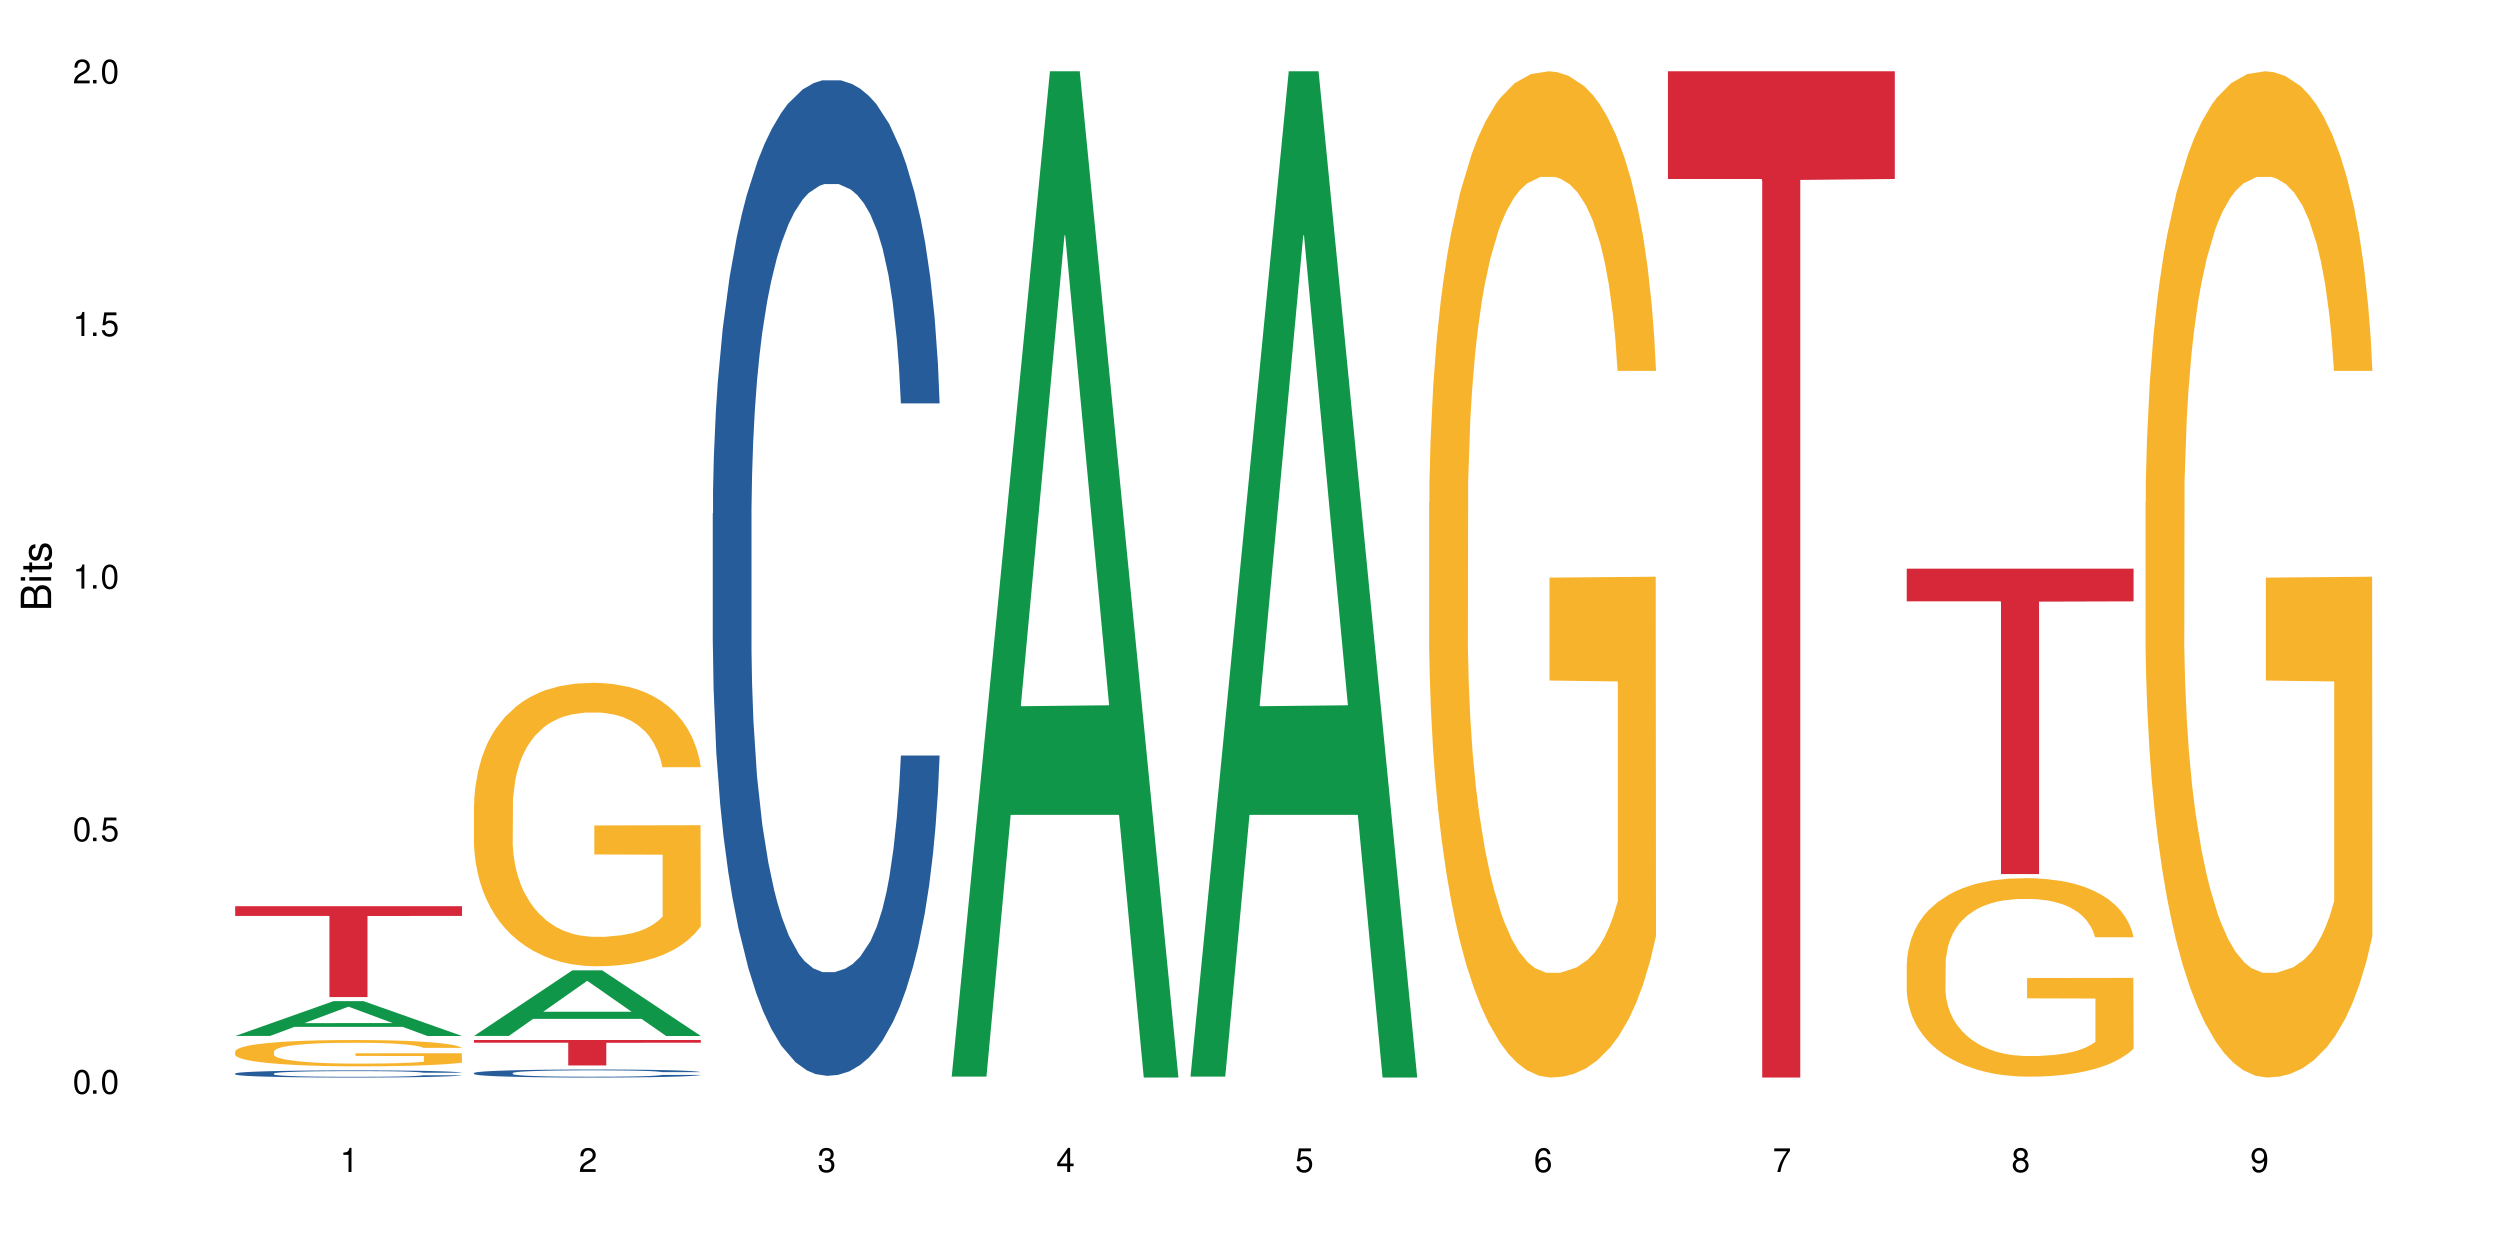 <?xml version="1.0" encoding="UTF-8"?>
<svg xmlns="http://www.w3.org/2000/svg" xmlns:xlink="http://www.w3.org/1999/xlink" width="720" height="360" viewBox="0 0 720 360">
<defs>
<g>
<g id="glyph-0-0">
</g>
<g id="glyph-0-1">
<path d="M 2.641 -6.938 C 2 -6.938 1.422 -6.656 1.078 -6.172 C 0.641 -5.562 0.406 -4.641 0.406 -3.359 C 0.406 -1.016 1.188 0.219 2.641 0.219 C 4.078 0.219 4.859 -1.016 4.859 -3.297 C 4.859 -4.641 4.656 -5.547 4.203 -6.172 C 3.844 -6.656 3.281 -6.938 2.641 -6.938 Z M 2.641 -6.188 C 3.547 -6.188 4 -5.25 4 -3.375 C 4 -1.406 3.562 -0.484 2.625 -0.484 C 1.734 -0.484 1.281 -1.438 1.281 -3.344 C 1.281 -5.25 1.734 -6.188 2.641 -6.188 Z M 2.641 -6.188 "/>
</g>
<g id="glyph-0-2">
<path d="M 1.828 -1 L 0.828 -1 L 0.828 0 L 1.828 0 Z M 1.828 -1 "/>
</g>
<g id="glyph-0-3">
<path d="M 4.562 -6.797 L 1.062 -6.797 L 0.547 -3.094 L 1.328 -3.094 C 1.719 -3.562 2.047 -3.734 2.578 -3.734 C 3.484 -3.734 4.062 -3.109 4.062 -2.094 C 4.062 -1.125 3.484 -0.531 2.578 -0.531 C 1.828 -0.531 1.375 -0.906 1.188 -1.672 L 0.328 -1.672 C 0.453 -1.109 0.547 -0.844 0.75 -0.594 C 1.125 -0.078 1.828 0.219 2.594 0.219 C 3.969 0.219 4.922 -0.781 4.922 -2.219 C 4.922 -3.562 4.031 -4.484 2.719 -4.484 C 2.25 -4.484 1.859 -4.359 1.469 -4.062 L 1.734 -5.969 L 4.562 -5.969 Z M 4.562 -6.797 "/>
</g>
<g id="glyph-0-4">
<path d="M 2.484 -4.938 L 2.484 0 L 3.328 0 L 3.328 -6.938 L 2.766 -6.938 C 2.469 -5.875 2.281 -5.734 0.984 -5.562 L 0.984 -4.938 Z M 2.484 -4.938 "/>
</g>
<g id="glyph-0-5">
<path d="M 4.859 -0.828 L 1.281 -0.828 C 1.359 -1.406 1.672 -1.781 2.5 -2.281 L 3.469 -2.828 C 4.406 -3.344 4.906 -4.062 4.906 -4.906 C 4.906 -5.484 4.672 -6.031 4.266 -6.406 C 3.859 -6.766 3.375 -6.938 2.719 -6.938 C 1.859 -6.938 1.219 -6.625 0.844 -6.031 C 0.609 -5.672 0.5 -5.234 0.484 -4.531 L 1.328 -4.531 C 1.359 -5.016 1.406 -5.281 1.531 -5.516 C 1.75 -5.938 2.188 -6.203 2.703 -6.203 C 3.469 -6.203 4.031 -5.641 4.031 -4.891 C 4.031 -4.344 3.719 -3.859 3.125 -3.516 L 2.234 -3 C 0.812 -2.172 0.406 -1.531 0.328 -0.016 L 4.859 -0.016 Z M 4.859 -0.828 "/>
</g>
<g id="glyph-0-6">
<path d="M 2.125 -3.188 L 2.578 -3.188 C 3.5 -3.188 3.984 -2.766 3.984 -1.922 C 3.984 -1.062 3.469 -0.531 2.594 -0.531 C 1.656 -0.531 1.203 -1 1.156 -2.016 L 0.312 -2.016 C 0.344 -1.453 0.438 -1.094 0.609 -0.781 C 0.953 -0.109 1.625 0.219 2.547 0.219 C 3.953 0.219 4.859 -0.625 4.859 -1.938 C 4.859 -2.828 4.516 -3.297 3.703 -3.594 C 4.344 -3.844 4.656 -4.328 4.656 -5.031 C 4.656 -6.219 3.875 -6.938 2.578 -6.938 C 1.203 -6.938 0.484 -6.172 0.453 -4.703 L 1.297 -4.703 C 1.312 -5.125 1.344 -5.359 1.453 -5.578 C 1.641 -5.969 2.062 -6.203 2.594 -6.203 C 3.344 -6.203 3.797 -5.75 3.797 -5 C 3.797 -4.516 3.609 -4.219 3.25 -4.047 C 3.016 -3.953 2.703 -3.922 2.125 -3.906 Z M 2.125 -3.188 "/>
</g>
<g id="glyph-0-7">
<path d="M 3.141 -1.672 L 3.141 0 L 3.984 0 L 3.984 -1.672 L 4.984 -1.672 L 4.984 -2.438 L 3.984 -2.438 L 3.984 -6.938 L 3.359 -6.938 L 0.266 -2.578 L 0.266 -1.672 Z M 3.141 -2.438 L 1 -2.438 L 3.141 -5.5 Z M 3.141 -2.438 "/>
</g>
<g id="glyph-0-8">
<path d="M 4.781 -5.125 C 4.609 -6.266 3.891 -6.938 2.844 -6.938 C 2.094 -6.938 1.422 -6.578 1.031 -5.953 C 0.594 -5.266 0.406 -4.422 0.406 -3.172 C 0.406 -2 0.578 -1.25 0.984 -0.641 C 1.359 -0.078 1.953 0.219 2.703 0.219 C 3.984 0.219 4.922 -0.75 4.922 -2.094 C 4.922 -3.375 4.062 -4.281 2.844 -4.281 C 2.172 -4.281 1.641 -4.031 1.281 -3.516 C 1.281 -5.234 1.828 -6.188 2.797 -6.188 C 3.391 -6.188 3.797 -5.797 3.938 -5.125 Z M 2.734 -3.531 C 3.547 -3.531 4.062 -2.953 4.062 -2.031 C 4.062 -1.156 3.484 -0.531 2.703 -0.531 C 1.922 -0.531 1.328 -1.188 1.328 -2.078 C 1.328 -2.938 1.906 -3.531 2.734 -3.531 Z M 2.734 -3.531 "/>
</g>
<g id="glyph-0-9">
<path d="M 4.984 -6.797 L 0.438 -6.797 L 0.438 -5.969 L 4.109 -5.969 C 2.5 -3.656 1.828 -2.234 1.328 0 L 2.219 0 C 2.594 -2.172 3.453 -4.047 4.984 -6.094 Z M 4.984 -6.797 "/>
</g>
<g id="glyph-0-10">
<path d="M 3.75 -3.656 C 4.469 -4.094 4.688 -4.438 4.688 -5.078 C 4.688 -6.172 3.844 -6.938 2.641 -6.938 C 1.438 -6.938 0.594 -6.172 0.594 -5.094 C 0.594 -4.438 0.812 -4.094 1.516 -3.656 C 0.734 -3.266 0.359 -2.703 0.359 -1.922 C 0.359 -0.656 1.281 0.219 2.641 0.219 C 3.984 0.219 4.922 -0.656 4.922 -1.922 C 4.922 -2.703 4.531 -3.266 3.75 -3.656 Z M 2.641 -6.188 C 3.359 -6.188 3.812 -5.75 3.812 -5.062 C 3.812 -4.406 3.344 -3.984 2.641 -3.984 C 1.922 -3.984 1.453 -4.406 1.453 -5.078 C 1.453 -5.75 1.922 -6.188 2.641 -6.188 Z M 2.641 -3.266 C 3.484 -3.266 4.062 -2.719 4.062 -1.906 C 4.062 -1.078 3.484 -0.531 2.625 -0.531 C 1.797 -0.531 1.219 -1.094 1.219 -1.906 C 1.219 -2.719 1.781 -3.266 2.641 -3.266 Z M 2.641 -3.266 "/>
</g>
<g id="glyph-0-11">
<path d="M 0.516 -1.578 C 0.672 -0.453 1.406 0.219 2.438 0.219 C 3.188 0.219 3.859 -0.141 4.266 -0.766 C 4.688 -1.453 4.891 -2.297 4.891 -3.547 C 4.891 -4.719 4.703 -5.453 4.312 -6.078 C 3.938 -6.641 3.344 -6.938 2.594 -6.938 C 1.297 -6.938 0.359 -5.969 0.359 -4.625 C 0.359 -3.344 1.234 -2.453 2.453 -2.453 C 3.094 -2.453 3.578 -2.672 4.016 -3.203 C 4 -1.484 3.469 -0.531 2.5 -0.531 C 1.906 -0.531 1.484 -0.906 1.359 -1.578 Z M 2.578 -6.203 C 3.375 -6.203 3.969 -5.531 3.969 -4.641 C 3.969 -3.797 3.391 -3.188 2.547 -3.188 C 1.734 -3.188 1.234 -3.766 1.234 -4.688 C 1.234 -5.562 1.797 -6.203 2.578 -6.203 Z M 2.578 -6.203 "/>
</g>
<g id="glyph-1-0">
</g>
<g id="glyph-1-1">
<path d="M 0 -0.953 L 0 -4.891 C 0 -5.719 -0.234 -6.344 -0.734 -6.797 C -1.188 -7.234 -1.812 -7.469 -2.5 -7.469 C -3.547 -7.469 -4.188 -7 -4.625 -5.875 C -4.984 -6.688 -5.625 -7.094 -6.531 -7.094 C -7.172 -7.094 -7.734 -6.859 -8.141 -6.391 C -8.562 -5.922 -8.75 -5.344 -8.75 -4.5 L -8.75 -0.953 Z M -4.984 -2.062 L -7.766 -2.062 L -7.766 -4.219 C -7.766 -4.844 -7.688 -5.203 -7.453 -5.5 C -7.219 -5.812 -6.859 -5.969 -6.375 -5.969 C -5.891 -5.969 -5.531 -5.812 -5.297 -5.5 C -5.062 -5.203 -4.984 -4.844 -4.984 -4.219 Z M -0.984 -2.062 L -4 -2.062 L -4 -4.781 C -4 -5.766 -3.438 -6.359 -2.484 -6.359 C -1.547 -6.359 -0.984 -5.766 -0.984 -4.781 Z M -0.984 -2.062 "/>
</g>
<g id="glyph-1-2">
<path d="M -6.281 -1.797 L -6.281 -0.797 L 0 -0.797 L 0 -1.797 Z M -8.75 -1.797 L -8.75 -0.797 L -7.484 -0.797 L -7.484 -1.797 Z M -8.75 -1.797 "/>
</g>
<g id="glyph-1-3">
<path d="M -6.281 -3.047 L -6.281 -2.016 L -8.016 -2.016 L -8.016 -1.016 L -6.281 -1.016 L -6.281 -0.172 L -5.469 -0.172 L -5.469 -1.016 L -0.719 -1.016 C -0.078 -1.016 0.281 -1.453 0.281 -2.234 C 0.281 -2.5 0.25 -2.719 0.188 -3.047 L -0.641 -3.047 C -0.609 -2.906 -0.594 -2.766 -0.594 -2.562 C -0.594 -2.141 -0.719 -2.016 -1.156 -2.016 L -5.469 -2.016 L -5.469 -3.047 Z M -6.281 -3.047 "/>
</g>
<g id="glyph-1-4">
<path d="M -4.531 -5.25 C -5.766 -5.25 -6.469 -4.422 -6.469 -2.969 C -6.469 -1.516 -5.719 -0.562 -4.547 -0.562 C -3.562 -0.562 -3.094 -1.062 -2.734 -2.562 L -2.516 -3.484 C -2.344 -4.188 -2.094 -4.469 -1.641 -4.469 C -1.047 -4.469 -0.641 -3.875 -0.641 -3 C -0.641 -2.453 -0.797 -2 -1.062 -1.75 C -1.25 -1.594 -1.422 -1.531 -1.875 -1.469 L -1.875 -0.406 C -0.422 -0.453 0.281 -1.266 0.281 -2.922 C 0.281 -4.5 -0.5 -5.516 -1.719 -5.516 C -2.656 -5.516 -3.172 -4.984 -3.469 -3.734 L -3.703 -2.766 C -3.891 -1.953 -4.156 -1.609 -4.594 -1.609 C -5.188 -1.609 -5.547 -2.125 -5.547 -2.938 C -5.547 -3.75 -5.203 -4.172 -4.531 -4.203 Z M -4.531 -5.25 "/>
</g>
</g>
</defs>
<rect x="-72" y="-36" width="864" height="432" fill="rgb(100%, 100%, 100%)" fill-opacity="1"/>
<path fill-rule="nonzero" fill="rgb(6.275%, 58.824%, 28.235%)" fill-opacity="1" d="M 67.73 298.352 L 67.801 298.344 L 96.07 288.32 L 104.656 288.32 L 133.066 298.363 L 123.082 298.363 L 115.965 295.742 L 84.762 295.742 L 77.781 298.352 L 67.73 298.352 L 87.766 294.656 L 113.102 294.648 L 100.469 289.961 L 100.328 289.953 L 100.188 289.98 L 87.695 294.648 L 87.766 294.656 Z M 67.73 298.352 "/>
<path fill-rule="nonzero" fill="rgb(14.51%, 36.078%, 60%)" fill-opacity="1" d="M 67.73 309.168 L 67.812 309.164 L 67.812 309.121 L 68.051 309.047 L 68.605 308.957 L 69.164 308.895 L 70.598 308.785 L 72.59 308.676 L 74.664 308.594 L 76.176 308.547 L 77.531 308.508 L 80.637 308.438 L 82.629 308.402 L 84.781 308.371 L 87.41 308.34 L 89.324 308.32 L 93.625 308.289 L 96.812 308.277 L 99.281 308.27 L 104.621 308.27 L 107.809 308.277 L 110.117 308.289 L 112.668 308.301 L 114.82 308.32 L 118.562 308.359 L 121.91 308.414 L 123.426 308.445 L 125.816 308.504 L 127.648 308.559 L 128.922 308.609 L 130.355 308.676 L 131.629 308.762 L 132.586 308.859 L 133.066 308.941 L 121.91 308.941 L 121.352 308.863 L 120.715 308.805 L 119.52 308.727 L 118.324 308.672 L 116.652 308.617 L 115.137 308.582 L 113.066 308.547 L 111.234 308.523 L 109.32 308.508 L 107.488 308.496 L 103.984 308.484 L 99.922 308.484 L 98.406 308.488 L 95.297 308.504 L 93.625 308.516 L 91.234 308.543 L 89.562 308.566 L 87.57 308.605 L 86.215 308.637 L 84.543 308.688 L 83.348 308.73 L 81.992 308.793 L 81.195 308.84 L 80.48 308.891 L 79.84 308.953 L 79.363 309.02 L 79.043 309.09 L 78.887 309.156 L 78.887 309.449 L 79.043 309.52 L 79.441 309.598 L 80.48 309.711 L 81.992 309.812 L 83.746 309.891 L 85.418 309.949 L 86.375 309.973 L 87.648 310.004 L 89.641 310.043 L 92.512 310.078 L 94.184 310.094 L 96.734 310.109 L 99.363 310.117 L 102.867 310.117 L 105.977 310.109 L 108.047 310.102 L 110.199 310.086 L 113.145 310.055 L 114.98 310.023 L 116.57 309.988 L 117.766 309.953 L 118.562 309.922 L 119.758 309.863 L 120.715 309.801 L 121.434 309.734 L 121.91 309.668 L 133.066 309.668 L 132.586 309.746 L 131.871 309.816 L 131.152 309.871 L 130.039 309.938 L 128.762 309.996 L 126.93 310.062 L 125.418 310.105 L 123.426 310.152 L 121.59 310.188 L 119.602 310.223 L 116.652 310.258 L 114.738 310.277 L 112.668 310.293 L 110.199 310.309 L 107.09 310.324 L 103.746 310.332 L 100.637 310.332 L 97.289 310.328 L 94.82 310.32 L 91.555 310.305 L 87.492 310.27 L 84.543 310.234 L 82.23 310.199 L 80.238 310.16 L 78.008 310.109 L 75.141 310.027 L 73.387 309.965 L 72.191 309.91 L 70.84 309.836 L 69.883 309.77 L 68.766 309.664 L 67.969 309.531 L 67.73 309.426 Z M 67.73 309.168 "/>
<path fill-rule="nonzero" fill="rgb(96.863%, 70.196%, 16.863%)" fill-opacity="1" d="M 67.73 302.773 L 67.812 302.766 L 67.812 302.629 L 68.129 302.316 L 68.926 301.887 L 69.961 301.535 L 71.078 301.258 L 71.793 301.113 L 72.988 300.902 L 74.023 300.75 L 76.656 300.441 L 80 300.148 L 81.832 300.023 L 83.906 299.906 L 86.852 299.777 L 88.207 299.727 L 92.352 299.617 L 97.051 299.547 L 102.23 299.527 L 104.621 299.531 L 107.887 299.562 L 112.348 299.637 L 114.898 299.707 L 116.891 299.777 L 118.961 299.867 L 121.512 300.004 L 123.902 300.172 L 125.816 300.336 L 127.727 300.543 L 129.32 300.766 L 130.676 301.008 L 131.871 301.297 L 132.586 301.539 L 133.066 301.781 L 121.988 301.781 L 121.352 301.539 L 120.637 301.355 L 119.441 301.125 L 118.246 300.961 L 117.051 300.828 L 114.82 300.648 L 112.906 300.535 L 110.516 300.441 L 108.207 300.379 L 105.578 300.336 L 103.984 300.324 L 99.762 300.324 L 95.938 300.371 L 93.707 300.426 L 92.113 300.48 L 89.879 300.586 L 88.527 300.668 L 87.73 300.723 L 85.34 300.938 L 83.746 301.133 L 82.871 301.266 L 81.754 301.473 L 80.957 301.66 L 80.082 301.934 L 79.602 302.145 L 78.965 302.613 L 78.887 303.859 L 79.125 304.121 L 79.602 304.406 L 80.238 304.656 L 81.195 304.918 L 82.152 305.121 L 83.824 305.391 L 85.258 305.57 L 86.375 305.688 L 88.527 305.875 L 89.402 305.938 L 91.473 306.062 L 93.625 306.156 L 96.254 306.242 L 98.246 306.281 L 101.434 306.316 L 105.496 306.316 L 110.277 306.277 L 113.305 306.219 L 115.379 306.164 L 116.73 306.117 L 118.406 306.039 L 119.602 305.973 L 120.715 305.895 L 122.07 305.777 L 122.07 304.121 L 102.391 304.117 L 102.391 303.34 L 132.984 303.332 L 133.066 306.039 L 131.391 306.227 L 129.32 306.406 L 127.328 306.547 L 125.258 306.664 L 122.309 306.797 L 119.918 306.879 L 116.254 306.977 L 112.906 307.039 L 109.402 307.078 L 106.293 307.098 L 102.629 307.105 L 99.363 307.094 L 95.855 307.051 L 93.066 306.996 L 90.52 306.926 L 87.969 306.836 L 84.781 306.691 L 82.711 306.574 L 80.559 306.43 L 78.406 306.254 L 76.496 306.066 L 75.219 305.922 L 73.945 305.758 L 72.59 305.551 L 71.316 305.312 L 70.359 305.098 L 69.484 304.855 L 68.848 304.629 L 68.211 304.316 L 67.891 304.066 L 67.73 303.852 Z M 67.73 302.773 "/>
<path fill-rule="nonzero" fill="rgb(83.922%, 15.686%, 22.353%)" fill-opacity="1" d="M 67.73 260.984 L 133.066 260.984 L 133.066 263.785 L 105.836 263.809 L 105.836 287.156 L 94.879 287.156 L 94.879 263.836 L 94.723 263.785 L 67.73 263.785 Z M 67.73 260.984 "/>
<path fill-rule="nonzero" fill="rgb(6.275%, 58.824%, 28.235%)" fill-opacity="1" d="M 136.504 298.348 L 136.574 298.328 L 164.844 279.457 L 173.43 279.457 L 201.836 298.367 L 191.855 298.367 L 184.738 293.43 L 153.535 293.43 L 146.555 298.348 L 136.504 298.348 L 156.535 291.387 L 181.875 291.371 L 169.242 282.547 L 169.102 282.527 L 168.961 282.582 L 156.469 291.371 L 156.535 291.387 Z M 136.504 298.348 "/>
<path fill-rule="nonzero" fill="rgb(14.51%, 36.078%, 60%)" fill-opacity="1" d="M 136.504 309.027 L 136.582 309.023 L 136.582 308.973 L 136.824 308.895 L 137.379 308.793 L 137.938 308.723 L 139.371 308.598 L 141.363 308.477 L 143.434 308.387 L 144.949 308.332 L 146.305 308.289 L 149.41 308.211 L 151.402 308.168 L 153.555 308.133 L 156.184 308.098 L 158.098 308.078 L 162.398 308.043 L 165.586 308.027 L 168.055 308.023 L 173.395 308.023 L 176.582 308.031 L 178.891 308.043 L 181.441 308.059 L 183.594 308.078 L 187.336 308.125 L 190.684 308.184 L 192.195 308.215 L 194.586 308.281 L 196.418 308.344 L 197.695 308.398 L 199.129 308.477 L 200.402 308.574 L 201.359 308.68 L 201.836 308.773 L 190.684 308.773 L 190.125 308.688 L 189.488 308.621 L 188.293 308.535 L 187.098 308.473 L 185.426 308.414 L 183.91 308.371 L 181.84 308.332 L 180.008 308.309 L 178.094 308.289 L 176.262 308.277 L 172.758 308.262 L 168.691 308.262 L 167.18 308.266 L 164.07 308.285 L 162.398 308.297 L 160.008 308.328 L 158.336 308.355 L 156.344 308.398 L 154.988 308.434 L 153.316 308.488 L 152.121 308.539 L 150.766 308.605 L 149.969 308.66 L 149.25 308.719 L 148.613 308.789 L 148.137 308.863 L 147.816 308.941 L 147.66 309.016 L 147.66 309.344 L 147.816 309.422 L 148.215 309.508 L 149.25 309.637 L 150.766 309.75 L 152.52 309.84 L 154.191 309.902 L 155.148 309.93 L 156.422 309.965 L 158.414 310.008 L 161.281 310.051 L 162.957 310.066 L 165.504 310.082 L 168.137 310.09 L 171.641 310.09 L 174.746 310.082 L 176.82 310.074 L 178.973 310.055 L 181.918 310.02 L 183.75 309.984 L 185.344 309.945 L 186.539 309.906 L 187.336 309.871 L 188.531 309.805 L 189.488 309.734 L 190.203 309.66 L 190.684 309.59 L 201.836 309.59 L 201.359 309.672 L 200.645 309.758 L 199.926 309.816 L 198.809 309.891 L 197.535 309.957 L 195.703 310.031 L 194.188 310.078 L 192.195 310.133 L 190.363 310.172 L 188.371 310.207 L 185.426 310.25 L 183.512 310.27 L 181.441 310.289 L 178.973 310.309 L 175.863 310.32 L 172.516 310.332 L 169.41 310.332 L 166.062 310.328 L 163.594 310.32 L 160.328 310.301 L 156.262 310.262 L 153.316 310.223 L 151.004 310.184 L 149.012 310.141 L 146.781 310.082 L 143.914 309.992 L 142.16 309.918 L 140.965 309.859 L 139.609 309.777 L 138.656 309.703 L 137.539 309.586 L 136.742 309.434 L 136.504 309.32 Z M 136.504 309.027 "/>
<path fill-rule="nonzero" fill="rgb(96.863%, 70.196%, 16.863%)" fill-opacity="1" d="M 136.504 231.617 L 136.582 231.543 L 136.582 230.055 L 136.902 226.699 L 137.699 222.074 L 138.734 218.273 L 139.852 215.289 L 140.566 213.727 L 141.762 211.488 L 142.797 209.848 L 145.426 206.492 L 148.773 203.363 L 150.605 202.02 L 152.68 200.75 L 155.625 199.336 L 156.98 198.812 L 161.125 197.621 L 165.824 196.875 L 171.004 196.652 L 173.395 196.727 L 176.66 197.023 L 181.121 197.844 L 183.672 198.59 L 185.664 199.336 L 187.734 200.305 L 190.285 201.797 L 192.676 203.586 L 194.586 205.375 L 196.5 207.609 L 198.094 209.996 L 199.449 212.605 L 200.645 215.738 L 201.359 218.348 L 201.836 220.957 L 190.762 220.957 L 190.125 218.348 L 189.41 216.336 L 188.215 213.875 L 187.02 212.086 L 185.824 210.668 L 183.594 208.73 L 181.68 207.535 L 179.289 206.492 L 176.98 205.82 L 174.348 205.375 L 172.758 205.227 L 168.535 205.227 L 164.707 205.746 L 162.477 206.344 L 160.883 206.941 L 158.652 208.059 L 157.301 208.953 L 156.504 209.551 L 154.113 211.859 L 152.52 213.949 L 151.641 215.363 L 150.527 217.602 L 149.73 219.613 L 148.852 222.598 L 148.375 224.832 L 147.738 229.902 L 147.66 243.324 L 147.898 246.156 L 148.375 249.215 L 149.012 251.898 L 149.969 254.73 L 150.926 256.895 L 152.598 259.801 L 154.031 261.738 L 155.148 263.008 L 157.301 265.02 L 158.176 265.691 L 160.246 267.035 L 162.398 268.078 L 165.027 268.973 L 167.02 269.418 L 170.207 269.793 L 174.27 269.793 L 179.051 269.344 L 182.078 268.75 L 184.148 268.152 L 185.504 267.629 L 187.176 266.809 L 188.371 266.062 L 189.488 265.242 L 190.844 263.977 L 190.844 246.156 L 171.164 246.082 L 171.164 237.73 L 201.758 237.656 L 201.836 266.809 L 200.164 268.824 L 198.094 270.762 L 196.102 272.254 L 194.031 273.52 L 191.082 274.938 L 188.691 275.832 L 185.027 276.875 L 181.68 277.547 L 178.176 277.992 L 175.066 278.219 L 171.402 278.293 L 168.137 278.141 L 164.629 277.695 L 161.84 277.098 L 159.289 276.352 L 156.742 275.383 L 153.555 273.816 L 151.484 272.551 L 149.332 270.984 L 147.18 269.121 L 145.27 267.109 L 143.992 265.543 L 142.719 263.754 L 141.363 261.516 L 140.09 258.98 L 139.133 256.672 L 138.258 254.059 L 137.617 251.602 L 136.98 248.246 L 136.664 245.562 L 136.504 243.25 Z M 136.504 231.617 "/>
<path fill-rule="nonzero" fill="rgb(83.922%, 15.686%, 22.353%)" fill-opacity="1" d="M 136.504 299.527 L 201.836 299.527 L 201.836 300.312 L 174.609 300.32 L 174.609 306.859 L 163.652 306.859 L 163.652 300.328 L 163.496 300.312 L 136.504 300.312 Z M 136.504 299.527 "/>
<path fill-rule="nonzero" fill="rgb(14.51%, 36.078%, 60%)" fill-opacity="1" d="M 205.277 147.883 L 205.355 147.621 L 205.355 141.332 L 205.594 131.371 L 206.152 118.793 L 206.711 110.145 L 208.145 94.68 L 210.137 79.742 L 212.207 68.211 L 213.723 61.395 L 215.078 56.152 L 218.184 46.457 L 220.176 41.477 L 222.328 37.023 L 224.957 32.566 L 226.867 29.945 L 231.172 25.754 L 234.359 23.918 L 236.828 23.133 L 242.168 23.133 L 245.352 24.18 L 247.664 25.492 L 250.215 27.586 L 252.363 29.945 L 256.109 35.711 L 259.457 43.051 L 260.969 47.242 L 263.359 55.367 L 265.191 63.23 L 266.469 70.043 L 267.902 79.742 L 269.176 91.535 L 270.133 104.902 L 270.609 116.172 L 259.457 116.172 L 258.898 105.688 L 258.262 97.562 L 257.066 86.816 L 255.871 79.219 L 254.195 71.617 L 252.684 66.637 L 250.613 61.656 L 248.777 58.512 L 246.867 56.152 L 245.035 54.582 L 241.527 53.008 L 237.465 53.008 L 235.953 53.535 L 232.844 55.629 L 231.172 57.465 L 228.781 61.133 L 227.109 64.539 L 225.117 69.781 L 223.762 74.238 L 222.09 81.051 L 220.895 87.078 L 219.539 95.727 L 218.742 102.281 L 218.023 109.617 L 217.387 118.266 L 216.91 127.441 L 216.59 137.137 L 216.43 146.57 L 216.43 187.195 L 216.59 196.629 L 216.988 207.637 L 218.023 223.625 L 219.539 237.516 L 221.293 248.52 L 222.965 256.383 L 223.922 260.051 L 225.195 264.246 L 227.188 269.488 L 230.055 274.73 L 231.73 276.824 L 234.277 278.922 L 236.906 279.969 L 240.414 279.969 L 243.52 278.922 L 245.594 277.613 L 247.742 275.516 L 250.691 271.059 L 252.523 266.867 L 254.117 261.887 L 255.312 256.906 L 256.109 252.715 L 257.305 244.59 L 258.262 235.68 L 258.977 226.508 L 259.457 217.594 L 270.609 217.594 L 270.133 228.078 L 269.414 238.301 L 268.699 245.898 L 267.582 255.074 L 266.309 263.199 L 264.477 272.371 L 262.961 278.398 L 260.969 284.949 L 259.137 289.93 L 257.145 294.387 L 254.195 299.625 L 252.285 302.246 L 250.215 304.605 L 247.742 306.703 L 244.637 308.539 L 241.289 309.586 L 238.184 309.848 L 234.836 309.324 L 232.367 308.273 L 229.098 305.918 L 225.035 301.199 L 222.09 296.219 L 219.777 291.238 L 217.785 286 L 215.555 278.922 L 212.688 267.391 L 210.934 258.48 L 209.738 251.141 L 208.383 240.922 L 207.426 231.746 L 206.312 217.07 L 205.516 198.465 L 205.277 184.051 Z M 205.277 147.883 "/>
<path fill-rule="nonzero" fill="rgb(6.275%, 58.824%, 28.235%)" fill-opacity="1" d="M 274.051 310.059 L 274.117 309.789 L 302.387 20.527 L 310.973 20.527 L 339.383 310.332 L 329.402 310.332 L 322.281 234.684 L 291.082 234.684 L 284.102 310.059 L 274.051 310.059 L 294.082 203.391 L 319.422 203.117 L 306.785 67.875 L 306.645 67.602 L 306.508 68.418 L 294.012 203.117 L 294.082 203.391 Z M 274.051 310.059 "/>
<path fill-rule="nonzero" fill="rgb(6.275%, 58.824%, 28.235%)" fill-opacity="1" d="M 342.82 310.059 L 342.891 309.789 L 371.16 20.527 L 379.746 20.527 L 408.156 310.332 L 398.176 310.332 L 391.055 234.684 L 359.852 234.684 L 352.875 310.059 L 342.82 310.059 L 362.855 203.391 L 388.191 203.117 L 375.559 67.875 L 375.418 67.602 L 375.281 68.418 L 362.785 203.117 L 362.855 203.391 Z M 342.82 310.059 "/>
<path fill-rule="nonzero" fill="rgb(96.863%, 70.196%, 16.863%)" fill-opacity="1" d="M 411.594 144.652 L 411.676 144.387 L 411.676 139.094 L 411.992 127.184 L 412.789 110.777 L 413.824 97.277 L 414.941 86.691 L 415.656 81.133 L 416.852 73.195 L 417.891 67.371 L 420.52 55.461 L 423.863 44.348 L 425.695 39.582 L 427.77 35.082 L 430.715 30.055 L 432.07 28.203 L 436.215 23.965 L 440.914 21.32 L 446.094 20.527 L 448.484 20.789 L 451.75 21.848 L 456.211 24.762 L 458.762 27.406 L 460.754 30.055 L 462.824 33.496 L 465.375 38.789 L 467.766 45.141 L 469.68 51.492 L 471.59 59.43 L 473.184 67.902 L 474.539 77.164 L 475.734 88.281 L 476.449 97.543 L 476.93 106.805 L 465.855 106.805 L 465.215 97.543 L 464.5 90.398 L 463.305 81.664 L 462.109 75.312 L 460.914 70.281 L 458.684 63.402 L 456.77 59.168 L 454.379 55.461 L 452.07 53.078 L 449.441 51.492 L 447.848 50.961 L 443.625 50.961 L 439.801 52.816 L 437.57 54.934 L 435.977 57.051 L 433.746 61.02 L 432.391 64.195 L 431.594 66.312 L 429.203 74.516 L 427.609 81.93 L 426.734 86.957 L 425.617 94.898 L 424.82 102.043 L 423.945 112.629 L 423.465 120.57 L 422.828 138.566 L 422.75 186.207 L 422.988 196.262 L 423.465 207.113 L 424.105 216.641 L 425.059 226.699 L 426.016 234.375 L 427.688 244.695 L 429.125 251.578 L 430.238 256.078 L 432.391 263.223 L 433.266 265.605 L 435.336 270.367 L 437.488 274.074 L 440.117 277.25 L 442.109 278.836 L 445.297 280.16 L 449.359 280.16 L 454.141 278.574 L 457.168 276.457 L 459.242 274.34 L 460.594 272.484 L 462.27 269.574 L 463.465 266.926 L 464.578 264.016 L 465.934 259.516 L 465.934 196.262 L 446.254 195.996 L 446.254 166.355 L 476.848 166.09 L 476.93 269.574 L 475.254 276.719 L 473.184 283.602 L 471.191 288.895 L 469.121 293.395 L 466.172 298.422 L 463.781 301.598 L 460.117 305.305 L 456.77 307.688 L 453.266 309.273 L 450.156 310.066 L 446.492 310.332 L 443.227 309.805 L 439.719 308.215 L 436.93 306.098 L 434.383 303.453 L 431.832 300.012 L 428.645 294.453 L 426.574 289.953 L 424.422 284.395 L 422.27 277.777 L 420.359 270.633 L 419.082 265.074 L 417.809 258.723 L 416.453 250.781 L 415.18 241.785 L 414.223 233.578 L 413.348 224.316 L 412.711 215.582 L 412.074 203.672 L 411.754 194.145 L 411.594 185.941 Z M 411.594 144.652 "/>
<path fill-rule="nonzero" fill="rgb(83.922%, 15.686%, 22.353%)" fill-opacity="1" d="M 480.367 20.527 L 545.703 20.527 L 545.703 51.547 L 518.473 51.82 L 518.473 310.332 L 507.516 310.332 L 507.516 52.094 L 507.359 51.547 L 480.367 51.547 Z M 480.367 20.527 "/>
<path fill-rule="nonzero" fill="rgb(96.863%, 70.196%, 16.863%)" fill-opacity="1" d="M 549.141 277.395 L 549.219 277.344 L 549.219 276.297 L 549.539 273.949 L 550.336 270.711 L 551.371 268.047 L 552.484 265.957 L 553.203 264.863 L 554.398 263.297 L 555.434 262.148 L 558.062 259.797 L 561.41 257.602 L 563.242 256.664 L 565.312 255.777 L 568.262 254.785 L 569.617 254.418 L 573.758 253.582 L 578.461 253.059 L 583.641 252.902 L 586.031 252.957 L 589.297 253.164 L 593.758 253.738 L 596.309 254.262 L 598.301 254.785 L 600.371 255.461 L 602.922 256.508 L 605.312 257.762 L 607.223 259.012 L 609.137 260.578 L 610.73 262.25 L 612.082 264.078 L 613.277 266.273 L 613.996 268.098 L 614.473 269.926 L 603.398 269.926 L 602.762 268.098 L 602.043 266.691 L 600.848 264.965 L 599.652 263.715 L 598.461 262.723 L 596.227 261.363 L 594.316 260.527 L 591.926 259.797 L 589.613 259.328 L 586.984 259.012 L 585.391 258.91 L 581.168 258.91 L 577.344 259.273 L 575.113 259.691 L 573.52 260.109 L 571.289 260.895 L 569.934 261.52 L 569.137 261.938 L 566.75 263.555 L 565.156 265.02 L 564.277 266.012 L 563.164 267.578 L 562.367 268.988 L 561.488 271.074 L 561.012 272.645 L 560.375 276.195 L 560.293 285.594 L 560.535 287.578 L 561.012 289.719 L 561.648 291.598 L 562.605 293.582 L 563.562 295.098 L 565.234 297.133 L 566.668 298.492 L 567.785 299.379 L 569.934 300.789 L 570.812 301.258 L 572.883 302.199 L 575.035 302.93 L 577.664 303.559 L 579.656 303.871 L 582.844 304.133 L 586.906 304.133 L 591.688 303.816 L 594.715 303.398 L 596.785 302.98 L 598.141 302.617 L 599.812 302.043 L 601.008 301.52 L 602.125 300.945 L 603.48 300.059 L 603.48 287.578 L 583.797 287.523 L 583.797 281.676 L 614.395 281.625 L 614.473 302.043 L 612.801 303.453 L 610.73 304.809 L 608.738 305.855 L 606.664 306.742 L 603.719 307.734 L 601.328 308.359 L 597.664 309.094 L 594.316 309.562 L 590.809 309.875 L 587.703 310.031 L 584.039 310.086 L 580.77 309.98 L 577.266 309.668 L 574.477 309.25 L 571.926 308.727 L 569.379 308.047 L 566.191 306.949 L 564.117 306.062 L 561.969 304.965 L 559.816 303.66 L 557.902 302.25 L 556.629 301.156 L 555.355 299.902 L 554 298.336 L 552.727 296.559 L 551.77 294.941 L 550.895 293.113 L 550.254 291.391 L 549.617 289.039 L 549.301 287.16 L 549.141 285.539 Z M 549.141 277.395 "/>
<path fill-rule="nonzero" fill="rgb(83.922%, 15.686%, 22.353%)" fill-opacity="1" d="M 549.141 163.773 L 614.473 163.773 L 614.473 173.191 L 587.246 173.273 L 587.246 251.738 L 576.289 251.738 L 576.289 173.355 L 576.129 173.191 L 549.141 173.191 Z M 549.141 163.773 "/>
<path fill-rule="nonzero" fill="rgb(96.863%, 70.196%, 16.863%)" fill-opacity="1" d="M 617.914 144.652 L 617.992 144.387 L 617.992 139.094 L 618.312 127.184 L 619.109 110.777 L 620.145 97.277 L 621.258 86.691 L 621.977 81.133 L 623.172 73.195 L 624.207 67.371 L 626.836 55.461 L 630.184 44.348 L 632.016 39.582 L 634.086 35.082 L 637.035 30.055 L 638.391 28.203 L 642.531 23.965 L 647.234 21.32 L 652.414 20.527 L 654.801 20.789 L 658.07 21.848 L 662.531 24.762 L 665.082 27.406 L 667.074 30.055 L 669.145 33.496 L 671.695 38.789 L 674.082 45.141 L 675.996 51.492 L 677.91 59.43 L 679.5 67.902 L 680.855 77.164 L 682.051 88.281 L 682.77 97.543 L 683.246 106.805 L 672.172 106.805 L 671.535 97.543 L 670.816 90.398 L 669.621 81.664 L 668.426 75.312 L 667.23 70.281 L 665 63.402 L 663.09 59.168 L 660.699 55.461 L 658.387 53.078 L 655.758 51.492 L 654.164 50.961 L 649.941 50.961 L 646.117 52.816 L 643.887 54.934 L 642.293 57.051 L 640.062 61.02 L 638.707 64.195 L 637.91 66.312 L 635.52 74.516 L 633.926 81.93 L 633.051 86.957 L 631.934 94.898 L 631.141 102.043 L 630.262 112.629 L 629.785 120.57 L 629.148 138.566 L 629.066 186.207 L 629.305 196.262 L 629.785 207.113 L 630.422 216.641 L 631.379 226.699 L 632.332 234.375 L 634.008 244.695 L 635.441 251.578 L 636.559 256.078 L 638.707 263.223 L 639.586 265.605 L 641.656 270.367 L 643.809 274.074 L 646.438 277.25 L 648.43 278.836 L 651.617 280.16 L 655.68 280.16 L 660.461 278.574 L 663.488 276.457 L 665.559 274.34 L 666.914 272.484 L 668.586 269.574 L 669.781 266.926 L 670.898 264.016 L 672.25 259.516 L 672.25 196.262 L 652.57 195.996 L 652.57 166.355 L 683.168 166.09 L 683.246 269.574 L 681.574 276.719 L 679.5 283.602 L 677.512 288.895 L 675.438 293.395 L 672.492 298.422 L 670.102 301.598 L 666.434 305.305 L 663.09 307.688 L 659.582 309.273 L 656.477 310.066 L 652.809 310.332 L 649.543 309.805 L 646.039 308.215 L 643.25 306.098 L 640.699 303.453 L 638.148 300.012 L 634.965 294.453 L 632.891 289.953 L 630.742 284.395 L 628.59 277.777 L 626.676 270.633 L 625.402 265.074 L 624.129 258.723 L 622.773 250.781 L 621.496 241.785 L 620.543 233.578 L 619.664 224.316 L 619.027 215.582 L 618.391 203.672 L 618.07 194.145 L 617.914 185.941 Z M 617.914 144.652 "/>
<g fill="rgb(0%, 0%, 0%)" fill-opacity="1">
<use xlink:href="#glyph-0-1" x="20.965" y="314.993"/>
<use xlink:href="#glyph-0-2" x="25.965" y="314.993"/>
<use xlink:href="#glyph-0-1" x="28.965" y="314.993"/>
</g>
<g fill="rgb(0%, 0%, 0%)" fill-opacity="1">
<use xlink:href="#glyph-0-1" x="20.965" y="242.251"/>
<use xlink:href="#glyph-0-2" x="25.965" y="242.251"/>
<use xlink:href="#glyph-0-3" x="28.965" y="242.251"/>
</g>
<g fill="rgb(0%, 0%, 0%)" fill-opacity="1">
<use xlink:href="#glyph-0-4" x="20.965" y="169.509"/>
<use xlink:href="#glyph-0-2" x="25.965" y="169.509"/>
<use xlink:href="#glyph-0-1" x="28.965" y="169.509"/>
</g>
<g fill="rgb(0%, 0%, 0%)" fill-opacity="1">
<use xlink:href="#glyph-0-4" x="20.965" y="96.767"/>
<use xlink:href="#glyph-0-2" x="25.965" y="96.767"/>
<use xlink:href="#glyph-0-3" x="28.965" y="96.767"/>
</g>
<g fill="rgb(0%, 0%, 0%)" fill-opacity="1">
<use xlink:href="#glyph-0-5" x="20.965" y="24.024"/>
<use xlink:href="#glyph-0-2" x="25.965" y="24.024"/>
<use xlink:href="#glyph-0-1" x="28.965" y="24.024"/>
</g>
<g fill="rgb(0%, 0%, 0%)" fill-opacity="1">
<use xlink:href="#glyph-0-4" x="97.898" y="337.532"/>
</g>
<g fill="rgb(0%, 0%, 0%)" fill-opacity="1">
<use xlink:href="#glyph-0-5" x="166.672" y="337.532"/>
</g>
<g fill="rgb(0%, 0%, 0%)" fill-opacity="1">
<use xlink:href="#glyph-0-6" x="235.445" y="337.532"/>
</g>
<g fill="rgb(0%, 0%, 0%)" fill-opacity="1">
<use xlink:href="#glyph-0-7" x="304.215" y="337.532"/>
</g>
<g fill="rgb(0%, 0%, 0%)" fill-opacity="1">
<use xlink:href="#glyph-0-3" x="372.988" y="337.532"/>
</g>
<g fill="rgb(0%, 0%, 0%)" fill-opacity="1">
<use xlink:href="#glyph-0-8" x="441.762" y="337.532"/>
</g>
<g fill="rgb(0%, 0%, 0%)" fill-opacity="1">
<use xlink:href="#glyph-0-9" x="510.535" y="337.532"/>
</g>
<g fill="rgb(0%, 0%, 0%)" fill-opacity="1">
<use xlink:href="#glyph-0-10" x="579.309" y="337.532"/>
</g>
<g fill="rgb(0%, 0%, 0%)" fill-opacity="1">
<use xlink:href="#glyph-0-11" x="648.078" y="337.532"/>
</g>
<g fill="rgb(0%, 0%, 0%)" fill-opacity="1">
<use xlink:href="#glyph-1-1" x="14.725" y="176.012"/>
<use xlink:href="#glyph-1-2" x="14.725" y="168.012"/>
<use xlink:href="#glyph-1-3" x="14.725" y="165.012"/>
<use xlink:href="#glyph-1-4" x="14.725" y="162.012"/>
</g>
</svg>
